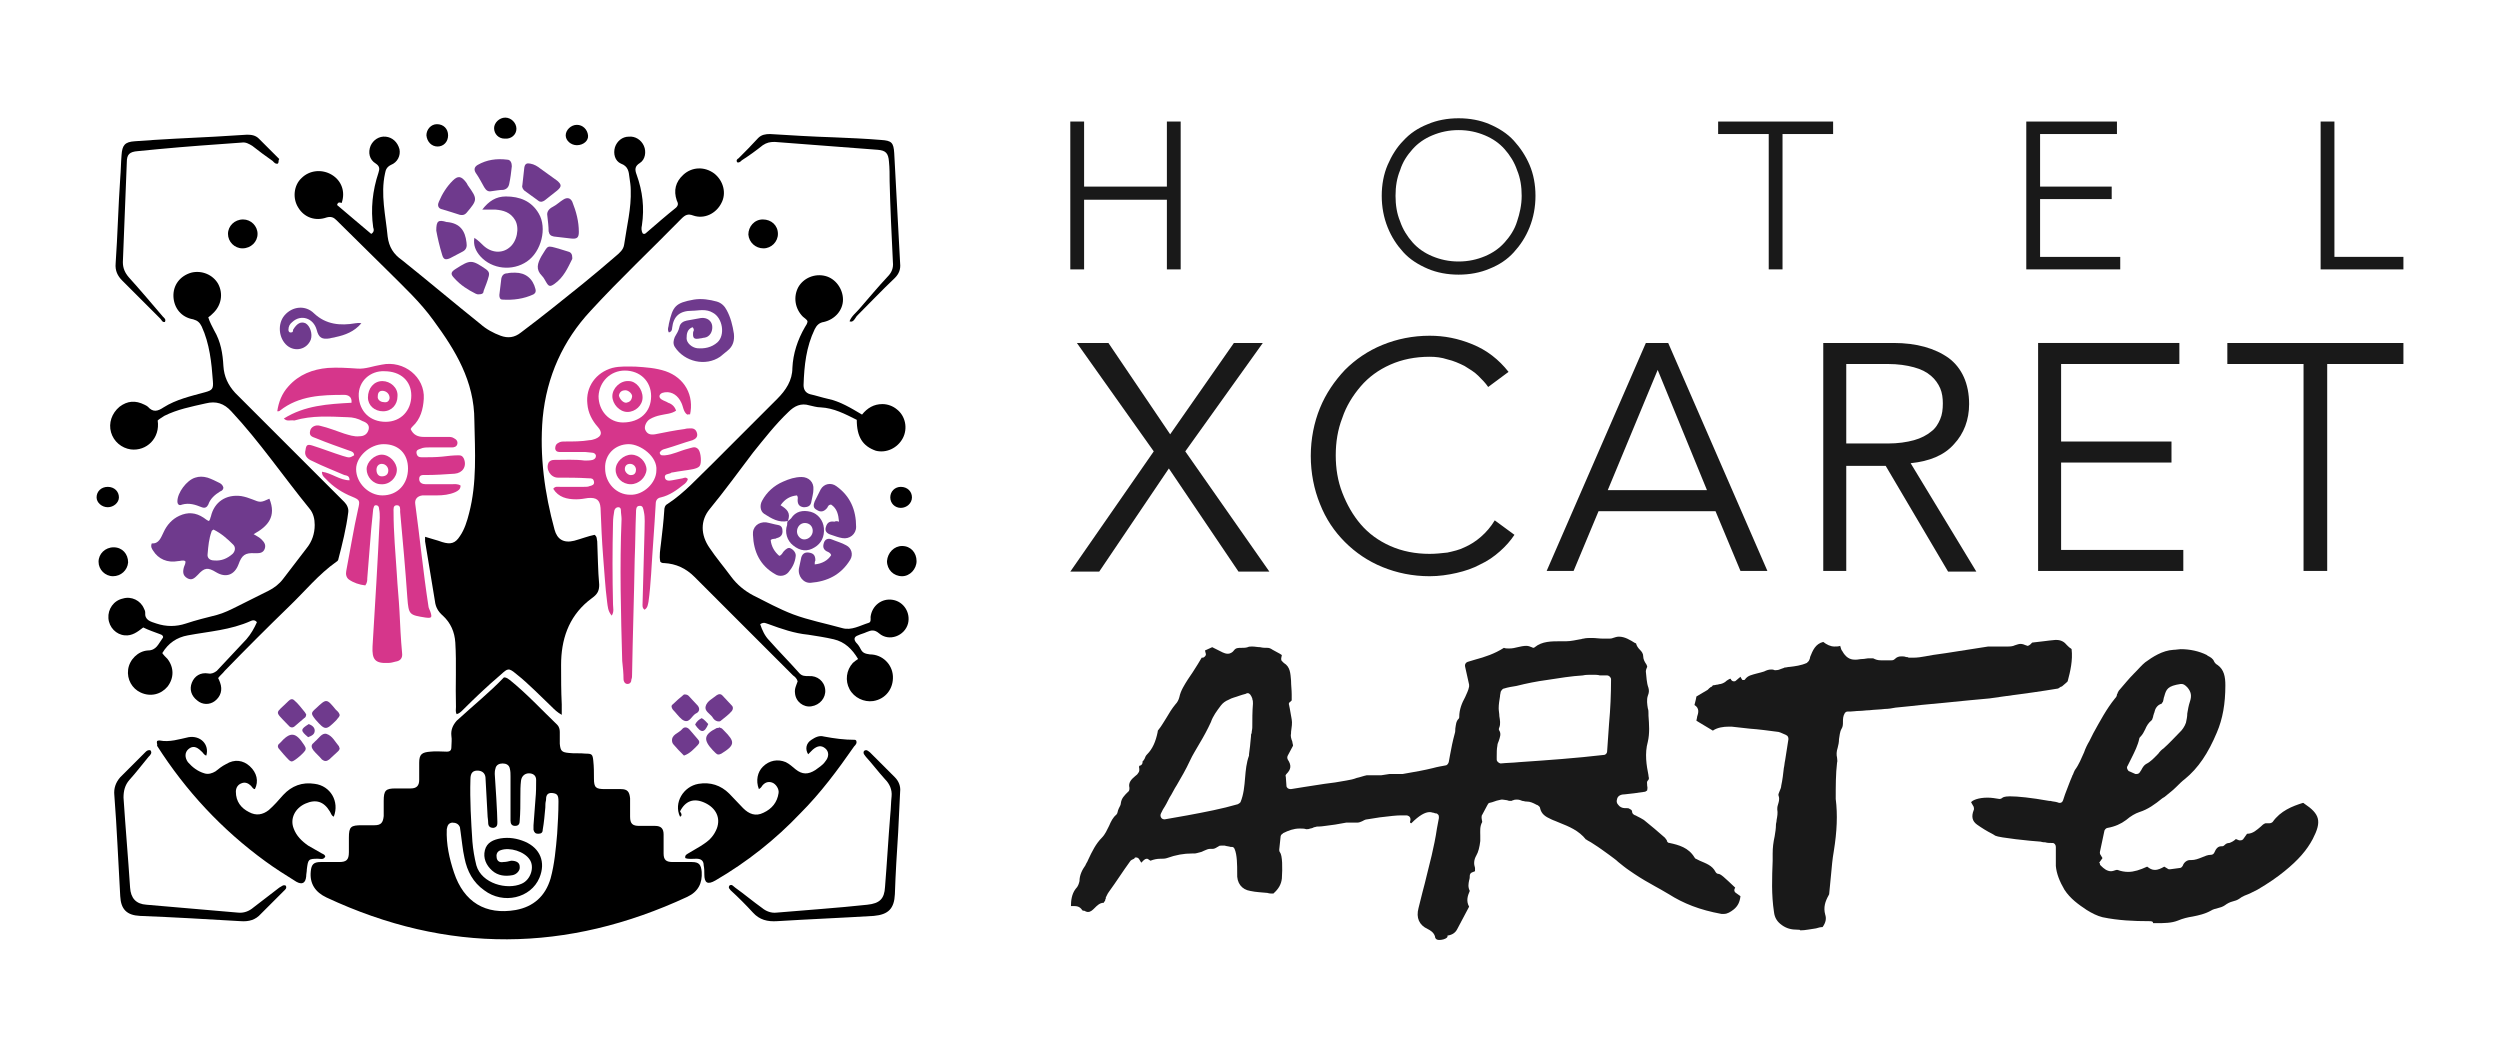 <?xml version="1.0" encoding="utf-8"?>
<!-- Generator: Adobe Illustrator 24.3.0, SVG Export Plug-In . SVG Version: 6.00 Build 0)  -->
<svg version="1.1" id="Layer_1" xmlns="http://www.w3.org/2000/svg" xmlns:xlink="http://www.w3.org/1999/xlink" x="0px" y="0px"
	 viewBox="0 0 380.5 161" style="enable-background:new 0 0 380.5 161;" xml:space="preserve">
<style type="text/css">
	.st0{fill:#191919;}
	.st1{fill:#D6368B;}
	.st2{fill:#6F3A8D;}
</style>
<g>
	<g>
		<g>
			<g>
				<path class="st0" d="M162.9,18.5h2.1v9.9h12.6v-9.9h2.1V41h-2.1V30.4H165V41h-2.1V18.5z"/>
				<path class="st0" d="M210.3,29.8c0-1.7,0.3-3.3,0.9-4.7c0.6-1.4,1.4-2.7,2.4-3.7c1-1.1,2.2-1.9,3.7-2.5c1.4-0.6,3-0.9,4.7-0.9
					s3.3,0.3,4.7,0.9c1.4,0.6,2.7,1.4,3.7,2.5c1,1.1,1.8,2.3,2.4,3.7c0.6,1.4,0.9,3,0.9,4.7c0,1.7-0.3,3.3-0.9,4.8
					c-0.6,1.5-1.4,2.7-2.4,3.8c-1,1.1-2.2,1.9-3.7,2.5c-1.4,0.6-3,0.9-4.7,0.9s-3.3-0.3-4.7-0.9c-1.4-0.6-2.7-1.4-3.7-2.5
					c-1-1.1-1.8-2.3-2.4-3.8C210.6,33.1,210.3,31.5,210.3,29.8z M212.4,29.8c0,1.4,0.2,2.7,0.7,3.9c0.4,1.2,1.1,2.3,1.9,3.2
					c0.8,0.9,1.8,1.6,3,2.1c1.2,0.5,2.5,0.8,4,0.8c1.5,0,2.8-0.3,4-0.8c1.2-0.5,2.2-1.2,3-2.1c0.8-0.9,1.5-1.9,1.9-3.2
					c0.4-1.2,0.7-2.5,0.7-3.9s-0.2-2.7-0.7-3.9c-0.4-1.2-1.1-2.3-1.9-3.2c-0.8-0.9-1.8-1.6-3-2.1c-1.2-0.5-2.5-0.8-4-0.8
					c-1.5,0-2.8,0.3-4,0.8c-1.2,0.5-2.2,1.2-3,2.1c-0.8,0.9-1.5,1.9-1.9,3.2C212.6,27.1,212.4,28.4,212.4,29.8z"/>
				<path class="st0" d="M269.2,20.4h-7.7v-1.9H279v1.9h-7.7V41h-2.1V20.4z"/>
				<path class="st0" d="M308.4,18.5h13.8v1.9h-11.7v8h10.9v1.9h-10.9v8.8h12.2V41h-14.3V18.5z"/>
				<path class="st0" d="M353.2,18.5h2.1v20.6h10.5V41h-12.6V18.5z"/>
			</g>
		</g>
		<g>
			<g>
				<path class="st0" d="M178.1,66.1l9.7-13.9h4.4l-11.8,16.5l12.8,18.3h-4.7l-10.6-15.7l-10.6,15.7h-4.4l12.7-18.3l-11.7-16.5h4.8
					L178.1,66.1z"/>
				<path class="st0" d="M230.5,81.4c-0.6,0.9-1.3,1.7-2.2,2.5c-0.9,0.8-1.9,1.5-3,2c-1.1,0.6-2.3,1-3.6,1.3
					c-1.3,0.3-2.7,0.5-4.1,0.5c-2.6,0-5-0.5-7.2-1.4c-2.2-0.9-4.1-2.2-5.7-3.8c-1.6-1.6-2.9-3.5-3.8-5.8c-0.9-2.2-1.4-4.7-1.4-7.3
					c0-2.6,0.5-5.1,1.4-7.3c0.9-2.2,2.2-4.1,3.8-5.8c1.6-1.6,3.5-2.9,5.7-3.8c2.2-0.9,4.6-1.4,7.2-1.4c2.2,0,4.3,0.4,6.5,1.3
					c2.2,0.9,4,2.3,5.5,4.2l-3.1,2.3c-0.4-0.6-0.9-1.1-1.5-1.7c-0.6-0.6-1.3-1-2.1-1.5c-0.8-0.4-1.7-0.8-2.6-1
					c-0.9-0.3-1.8-0.4-2.7-0.4c-2.2,0-4.2,0.4-6,1.2c-1.8,0.8-3.3,1.9-4.5,3.3c-1.2,1.4-2.2,3-2.8,4.8c-0.7,1.8-1,3.7-1,5.7
					c0,2,0.3,3.9,1,5.7c0.7,1.8,1.6,3.4,2.8,4.8c1.2,1.4,2.7,2.5,4.5,3.3c1.8,0.8,3.8,1.2,6,1.2c0.9,0,1.8-0.1,2.7-0.2
					c0.9-0.2,1.8-0.4,2.6-0.8c0.9-0.4,1.7-0.9,2.5-1.6c0.8-0.7,1.5-1.5,2.1-2.5L230.5,81.4z"/>
				<path class="st0" d="M239.5,86.9h-4.1l15.1-34.7h3.4L269,86.9h-4.1l-3.8-9.1h-17.8L239.5,86.9z M244.7,74.6h15.1l-7.5-18.3
					L244.7,74.6z"/>
				<path class="st0" d="M281,86.9h-3.5V52.2h10.7c3.5,0,6.3,0.8,8.4,2.3c2,1.5,3.1,3.9,3.1,7c0,2.4-0.8,4.5-2.3,6.1
					c-1.5,1.7-3.7,2.6-6.6,2.9l10,16.5h-4.3l-9.5-16.1H281V86.9z M281,67.5h6.3c1.6,0,2.9-0.2,4-0.5c1.1-0.3,2-0.8,2.6-1.3
					c0.7-0.5,1.1-1.2,1.4-1.9s0.4-1.5,0.4-2.4c0-0.8-0.1-1.6-0.4-2.3c-0.3-0.7-0.8-1.4-1.4-1.9c-0.7-0.6-1.5-1-2.6-1.3
					c-1.1-0.3-2.4-0.5-4-0.5H281V67.5z"/>
				<path class="st0" d="M313.7,83.7h18.6v3.2h-22.1V52.2h21.5v3.2h-18v11.8h16.8v3.2h-16.8V83.7z"/>
				<path class="st0" d="M354.1,86.9h-3.5V55.4H339v-3.2h26.8v3.2h-11.6V86.9z"/>
			</g>
		</g>
		<g>
			<path class="st0" d="M218.7,143c-0.2-0.1-0.3-0.3-0.3-0.5c-0.2-0.6-0.7-0.9-1.1-1.1c-1.3-0.6-1.8-1.7-1.4-3.2
				c0.2-0.8,0.4-1.6,0.6-2.4c0.5-1.8,0.9-3.7,1.4-5.6c0.3-1.3,0.6-2.7,0.8-4.1c0.1-0.5,0.2-1.1,0.3-1.6c0-0.2,0-0.4-0.1-0.5
				c-0.1-0.1-0.2-0.2-0.3-0.2c-0.1,0-0.2,0-0.4-0.1c-0.2,0-0.3-0.1-0.6-0.1c-0.7,0-1.6,0.5-2.8,1.7c-0.1,0-0.2-0.1-0.2-0.2
				c0.1-0.3,0.1-0.5,0-0.7c-0.2-0.3-0.5-0.3-0.6-0.3c-0.1,0-0.2,0-0.3,0c-0.1,0-0.1,0-0.1,0c-0.1,0-0.3,0-0.4,0
				c-0.6,0-1.6,0.1-3.2,0.3c-0.6,0.1-1.3,0.2-1.9,0.3c-0.3,0-0.6,0.2-0.8,0.3c-0.2,0.1-0.5,0.2-0.7,0.2c-0.1,0-0.2,0-0.3,0
				c-0.2,0-0.4,0-0.5,0c-0.2,0-0.4,0-0.6,0c-0.1,0-0.2,0-0.3,0c-0.6,0.1-1.2,0.2-1.7,0.3c-0.9,0.1-2,0.3-2.5,0.3c0,0-0.1,0-0.1,0
				c0,0,0,0-0.1,0c-0.2,0-0.3,0.1-0.5,0.1c-0.1,0-0.1,0.1-0.2,0.1c-0.1,0-0.2,0.1-0.4,0.1c-0.2,0.1-0.4,0.1-0.5,0.1c0,0,0,0-0.1,0
				c-0.3-0.1-0.6-0.1-1-0.1c-0.9,0-1.7,0.3-2.5,0.7l-0.1,0.1c-0.2,0.1-0.3,0.3-0.3,0.5l-0.2,1.9c0,0.1,0,0.3,0.1,0.4
				c0.4,0.5,0.4,2.4,0.3,4c-0.1,0.9-0.5,1.6-1.3,2.3c-0.3,0-0.6,0-0.9-0.1c-0.9-0.1-1.7-0.1-2.6-0.3c-1.3-0.2-2.1-1.2-2-2.7
				c0-1.2,0-2.8-0.4-3.7c-0.1-0.2-0.2-0.3-0.4-0.3l-0.2,0c-0.3-0.1-0.6-0.1-0.9-0.2l-0.1,0c-0.1,0-0.3,0-0.4,0c-0.2,0-0.3,0-0.4,0.1
				c-0.1,0-0.1,0.1-0.2,0.1c-0.3,0.2-0.5,0.3-0.8,0.3c-0.1,0-0.2,0-0.2,0c-0.1,0-0.1,0-0.2,0c-0.3,0-0.6,0.2-0.9,0.3
				c-0.2,0.1-0.4,0.2-0.5,0.2c-0.4,0.1-0.7,0.2-0.9,0.2l-0.1,0c-0.1,0-0.2,0-0.3,0c-1.2,0-2.4,0.2-3.8,0.7c-0.3,0.1-0.6,0.1-1,0.1
				c-0.5,0-1,0.1-1.5,0.3c0,0-0.3-0.2-0.3-0.2c-0.1-0.1-0.2-0.1-0.3-0.1c-0.1,0-0.3,0.1-0.4,0.2l-0.4,0.4l-0.3-0.5
				c-0.1-0.2-0.3-0.3-0.5-0.3c-0.1,0-0.2,0-0.2,0.1l-0.1,0.1c-0.2,0.1-0.5,0.2-0.6,0.4c-1.1,1.5-2.1,3.1-3.2,4.6l-0.2,0.3
				c-0.1,0.2-0.2,0.4-0.3,0.6l0,0.1c0,0.1,0,0.2-0.1,0.2c0,0,0,0.1,0,0.1l0,0.1c-0.1,0.1-0.2,0.2-0.2,0.3l0,0c-0.6,0-1,0.4-1.4,0.8
				c-0.3,0.3-0.6,0.6-1,0.6c-0.1,0-0.2,0-0.4-0.1c-0.1-0.1-0.3-0.1-0.4-0.1c0,0-0.1-0.1-0.1-0.1c-0.4-0.6-0.9-0.6-1.4-0.6
				c-0.1,0-0.2,0-0.3,0c0-0.8,0.1-1.8,0.7-2.6c0.4-0.4,0.5-0.8,0.6-1.2c0-0.9,0.4-1.7,0.9-2.4c0.1-0.3,0.3-0.5,0.4-0.8
				c0.6-1.3,1.2-2.5,2.1-3.4c0.5-0.5,0.8-1.2,1.1-1.8c0.3-0.7,0.6-1.3,1.1-1.7c0.1-0.1,0.2-0.3,0.2-0.4c0-0.1,0.1-0.4,0.2-0.6
				c0.1-0.2,0.3-0.5,0.3-0.8c0.1-0.7,0.5-1.1,1.1-1.7c0.2-0.1,0.2-0.4,0.2-0.6c-0.2-0.8,0.3-1.3,0.9-1.8c0.1-0.1,0.3-0.2,0.4-0.4
				c0.1-0.1,0.2-0.3,0.2-0.4c0-0.1,0-0.2,0-0.3c-0.1-0.4,0-0.5,0.2-0.5c0.2-0.1,0.3-0.3,0.3-0.5c0-0.1,0-0.2,0.1-0.2
				c0.1-0.1,0.1-0.2,0.2-0.3c0.1-0.3,0.2-0.5,0.4-0.7c0.8-0.8,1.3-1.9,1.6-3.4c0-0.1,0-0.2,0.1-0.3c0.5-0.6,0.8-1.2,1.2-1.8
				c0.4-0.7,0.9-1.5,1.4-2.1c0.3-0.3,0.5-0.7,0.6-1.1c0.2-1,0.8-1.9,1.3-2.7c0.5-0.7,1-1.5,1.5-2.3c0.2-0.3,0.4-0.7,0.6-1l0.1,0
				c0.2,0,0.3-0.1,0.4-0.2c0.1-0.1,0.2-0.3,0.1-0.5l-0.1-0.4l1.1-0.5l0.4,0.2c0.4,0.2,0.8,0.4,1.2,0.6c0.2,0.1,0.5,0.2,0.8,0.2
				c0.3,0,0.7-0.2,0.9-0.5c0.3-0.4,0.6-0.4,1.2-0.4c0.3,0,0.6,0,0.9-0.1c0.2-0.1,0.4-0.1,0.7-0.1c0.4,0,0.8,0.1,1.2,0.1
				c0.4,0.1,0.7,0.1,1.1,0.1c0.3,0,0.5,0.1,0.8,0.3c0.4,0.2,0.7,0.4,1.1,0.6l0.3,0.2l-0.1,0.5c0,0.2,0,0.3,0.1,0.4l0,0
				c0.1,0.1,0.2,0.2,0.3,0.3c1,0.6,1,1.6,1.1,2.7c0,0.7,0.1,1.4,0.1,2.1c0,0.3,0,0.6,0,0.9l-0.2,0.2c-0.2,0.1-0.3,0.3-0.2,0.5
				l0.1,0.5c0.1,0.5,0.2,1.1,0.3,1.7c0.1,0.5,0,1.2-0.1,1.9l0,0.2c-0.1,0.4,0,0.8,0.2,1.3c0,0.2,0.1,0.4,0.1,0.6l-0.8,1.5
				c-0.1,0.2-0.1,0.4,0,0.6c0.6,0.9,0.5,1.5-0.2,2.2c-0.1,0.1-0.2,0.3-0.1,0.4l0.1,1.4c0,0.3,0.3,0.5,0.6,0.5c0,0,0.1,0,0.1,0
				c1.1-0.2,2.6-0.4,5.1-0.8c0.9-0.1,2.3-0.3,3.3-0.5c0.6-0.1,1.1-0.2,1.6-0.4c0.5-0.1,1-0.3,1.5-0.4c0.1,0,0.3,0,0.5,0
				c0.2,0,0.4,0,0.6,0c0.2,0,0.4,0,0.6,0c0.2,0,0.4,0,0.5,0l1.3-0.2c0.1,0,0.3,0,0.4,0c0.2,0,0.4,0,0.5,0c0.2,0,0.4,0,0.6,0
				c0.2,0,0.3,0,0.5,0c1.8-0.3,3.4-0.6,4.6-0.9c0.7-0.2,1.4-0.3,1.9-0.4c0.2,0,0.4-0.2,0.5-0.5c0.1-0.4,0.1-0.7,0.2-1.1
				c0.2-1.1,0.4-2.1,0.7-3.2c0.1-0.3,0.1-0.5,0.1-0.8c0.1-0.6,0.1-1.1,0.5-1.5c0.1-0.1,0.1-0.2,0.1-0.3c0-1.1,0.4-2.1,0.9-3
				c0.2-0.5,0.5-1,0.6-1.6c0-0.1,0-0.2,0-0.3l-0.6-2.7c-0.1-0.4,0.1-0.7,0.5-0.8c0.3-0.1,0.7-0.2,1-0.3c1.5-0.4,3-0.9,4.4-1.8
				c0.2,0.1,0.5,0.1,0.8,0.1c0.5,0,0.9-0.1,1.3-0.2c0.4-0.1,0.9-0.2,1.3-0.2c0.3,0,0.6,0.1,0.8,0.2c0.1,0,0.2,0.1,0.2,0.1
				c0.1,0,0.2,0,0.3-0.1c1.1-0.9,2.5-0.9,4-0.9c0.3,0,0.5,0,0.8,0c0.7,0,1.5-0.2,2.1-0.3c0.2,0,0.3-0.1,0.5-0.1
				c0.4-0.1,0.8-0.1,1.3-0.1c0.6,0,1.1,0.1,1.7,0.1l0.1,0c0.1,0,0.1,0,0.2,0c0.2,0,0.3,0,0.5,0c0.2,0,0.5,0,0.7-0.1
				c0.3-0.1,0.6-0.2,0.9-0.2c0.9,0,1.7,0.5,2.5,1l0.1,0c0.1,0.4,0.3,0.7,0.6,1c0.3,0.3,0.5,0.6,0.5,1c0,0.4,0.2,0.8,0.4,1.1
				c0.1,0.1,0.1,0.2,0.2,0.4l0,0.1c-0.1,0.2-0.2,0.5-0.2,0.7c0.1,0.8,0.1,1.7,0.4,2.5c0.1,0.4,0.1,0.7-0.1,1.2
				c-0.2,0.6-0.1,1.3,0,1.9c0.1,0.3,0.1,0.5,0.1,0.8l0,0.3c0.1,1.4,0.2,2.7-0.1,4c-0.5,1.8-0.2,3.6,0.1,5.1l0,0.1
				c0.1,0.4,0.1,0.5-0.1,0.7c-0.2,0.2-0.1,0.4-0.1,0.7l0,0.1c0.1,0.3,0,0.6,0,0.7c0,0-0.1,0.1-0.3,0.2c-1.2,0.2-2.2,0.3-3.1,0.4
				c-0.4,0-1.1,0.1-1.2,0.8c-0.1,0.3,0,0.6,0.2,0.8c0.2,0.3,0.6,0.5,1,0.5c0.1,0,0.2,0,0.2,0c0.2,0,0.4,0,0.5,0.1
				c0.2,0.1,0.4,0.2,0.4,0.4c0,0.2,0.1,0.4,0.3,0.5c0.1,0.1,0.3,0.1,0.4,0.2c0.4,0.2,0.8,0.4,1.1,0.6c1.1,0.9,2.2,1.8,3.2,2.7
				c0.1,0.1,0.2,0.3,0.3,0.4l0,0.1c0.1,0.2,0.2,0.3,0.4,0.3c1.4,0.3,2.9,0.7,3.8,2.2c0.1,0.1,0.1,0.2,0.2,0.2
				c0.2,0.1,0.4,0.2,0.6,0.3c0.9,0.4,1.9,0.7,2.4,1.7c0.1,0.2,0.3,0.3,0.4,0.3c0.4,0,0.9,0.5,2.6,2.1l-0.1,0.2
				c-0.1,0.2,0,0.5,0.2,0.6l0.7,0.5c-0.1,0.9-0.4,1.5-1,2c-0.5,0.4-1,0.7-1.5,0.7c-0.1,0-0.3,0-0.4,0c-3.3-0.6-5.8-1.6-8-3
				c-0.4-0.2-0.8-0.5-1.2-0.7c-0.3-0.2-0.6-0.3-0.9-0.5l-0.7-0.4c-1.1-0.6-2.2-1.3-3.2-2c-0.6-0.4-1.2-0.9-1.7-1.3
				c-0.4-0.4-0.9-0.7-1.4-1.1c-0.7-0.5-1.5-1.1-2.3-1.6c-0.3-0.2-0.6-0.4-1-0.6c0,0-0.1-0.1-0.1-0.1c0,0,0,0-0.1,0
				c-1.1-1.4-2.6-2-4.1-2.6c-0.4-0.2-0.8-0.3-1.2-0.5c-0.9-0.4-1.5-0.8-1.7-1.7c0-0.2-0.2-0.3-0.3-0.4c-0.1-0.1-0.3-0.1-0.4-0.2
				c-0.4-0.2-0.8-0.4-1.3-0.4l-0.1,0c-0.2,0-0.4-0.1-0.6-0.1c-0.2-0.1-0.5-0.2-0.8-0.2c-0.2,0-0.4,0-0.6,0.1c-0.1,0-0.2,0.1-0.3,0.1
				c-0.2,0-0.4,0-0.6-0.1c-0.2,0-0.5-0.1-0.7-0.1c-0.1,0-0.1,0-0.2,0c-0.5,0.1-0.9,0.2-1.4,0.4c-0.1,0-0.3,0.1-0.4,0.1
				c-0.1,0-0.2,0.1-0.3,0.3l-0.8,1.5c-0.1,0.1-0.1,0.3-0.1,0.4l0,0.1c0,0.2,0.1,0.5,0.1,0.6c-0.4,0.7-0.3,1.4-0.3,2.1
				c0,0.3,0,0.6,0,0.8c-0.1,0.9-0.3,1.7-0.6,2.2c-0.4,0.7-0.4,1.3-0.2,1.9c0,0.1,0,0.2,0,0.4l0,0.1l-0.5,0.2
				c-0.2,0.1-0.3,0.3-0.3,0.5c0,0.2,0,0.4-0.1,0.7c-0.1,0.5-0.2,1,0.1,1.6c-0.3,0.7-0.6,1.5-0.1,2.4l-1.8,3.4
				c-0.3,0.6-0.8,0.9-1.5,1C220.5,142.9,219.1,143.2,218.7,143z M189.9,105.5c0,0-0.1,0-0.1,0l-0.2,0.1c-0.4,0.1-0.7,0.2-1,0.3
				c-0.5,0.2-1.1,0.3-1.6,0.6c-0.5,0.2-0.9,0.5-1.2,0.9c-0.6,0.8-1.2,1.6-1.5,2.5c-0.5,1.1-1.1,2.2-1.7,3.2
				c-0.5,0.9-1.1,1.8-1.5,2.7c-0.6,1.3-1.3,2.5-2,3.7c-0.4,0.6-0.7,1.3-1.1,1.9c-0.3,0.6-0.6,1.2-1,1.8l-0.3,0.6
				c-0.1,0.2-0.1,0.4,0,0.6c0.1,0.2,0.3,0.3,0.5,0.3c0,0,0.1,0,0.1,0c1.2-0.2,2.3-0.4,3.4-0.6c2.7-0.5,5.3-1,7.7-1.7
				c0.2-0.1,0.3-0.2,0.4-0.3c0.5-1.2,0.6-2.5,0.7-3.7c0.1-1.2,0.2-2.3,0.6-3.4c0,0,0-0.1,0-0.2l0.1-0.8c0.1-0.6,0.1-1.2,0.2-1.9
				c0-0.2,0-0.4,0.1-0.5c0-0.3,0.1-0.6,0.1-0.9c0-1.2,0-2.4,0.1-3.6c0-0.2,0-0.5-0.1-0.7l0-0.1C190.4,105.8,190.2,105.5,189.9,105.5
				z M242.4,102.7c-0.6,0-1.1,0-1.5,0.1c-1.7,0.1-3.6,0.4-5.5,0.7c-1.5,0.2-3,0.5-4.6,0.9c-0.6,0.1-1.3,0.2-1.9,0.4
				c-0.2,0-0.4,0.3-0.5,0.5c0,0.2-0.1,0.4-0.1,0.7c-0.1,0.6-0.2,1.2-0.2,1.8c0,0.4,0.1,0.8,0.1,1.2c0.1,0.6,0.2,1.2,0,1.7
				c-0.1,0.2-0.1,0.4,0,0.5c0.3,0.5,0.1,1-0.1,1.6c-0.1,0.2-0.2,0.5-0.2,0.7c-0.1,0.5-0.1,1-0.1,1.6c0,0.2,0,0.3,0,0.5
				c0,0.2,0.1,0.3,0.2,0.4c0.1,0.1,0.3,0.2,0.4,0.2l0,0c0.9-0.1,1.9-0.1,2.8-0.2c4.4-0.3,8.6-0.6,12.9-1.1c0.3,0,0.5-0.3,0.5-0.5
				c0.1-1.4,0.2-2.9,0.3-4.3c0.2-2.2,0.3-4.4,0.3-6.7c0-0.3-0.3-0.6-0.6-0.6c-0.4,0-0.7,0-1.1,0
				C243.2,102.7,242.8,102.7,242.4,102.7z"/>
			<path class="st0" d="M327,140.2c-2.2,0-4.6-0.1-7-0.6c-0.8-0.2-1.6-0.6-2.4-1.1c-1.2-0.8-2.5-1.7-3.4-3.1
				c-0.7-1.2-1.2-2.4-1.3-3.6c0-0.7,0-1.4,0-2.1c0-0.3,0-0.5,0-0.8c0-0.3-0.2-0.6-0.5-0.6l-0.2,0c-0.3,0-0.6,0-0.9-0.1
				c-0.1,0-0.4,0-0.7-0.1c-1.6-0.1-6.3-0.6-6.9-0.9l-0.5-0.3c-0.8-0.4-1.6-0.9-2.3-1.4c-0.7-0.5-0.9-1.2-0.5-2.2
				c0.1-0.2,0-0.3,0-0.5l-0.4-0.7c0.2-0.3,1.1-0.7,2.5-0.7c0.6,0,1.2,0.1,1.8,0.2c0,0,0.1,0,0.1,0c0.1,0,0.3-0.1,0.4-0.2
				c0,0,0.2-0.2,1.1-0.2c1.2,0,3.2,0.2,6,0.7l0.2,0c0.3,0.1,0.7,0.1,1,0.2l0.3,0.1c0,0,0.1,0,0.1,0c0.2,0,0.4-0.1,0.5-0.4l0.3-0.9
				c0.4-1,0.7-1.9,1.1-2.8c0-0.1,0.1-0.2,0.1-0.2c0.1-0.3,0.2-0.5,0.3-0.7c0.6-0.8,1-1.8,1.4-2.7c0.2-0.6,0.5-1.2,0.8-1.7
				c0.2-0.4,0.4-0.8,0.6-1.2c1-1.8,2-3.7,3.3-5.3c0.2-0.2,0.3-0.4,0.3-0.6c0-0.1,0.1-0.1,0.1-0.2c0-0.1,0.1-0.2,0.1-0.2
				c0-0.1,0.1-0.2,0.1-0.2c0.7-0.8,1.5-1.8,2.3-2.6l0.2-0.2c0.5-0.5,1-1.1,1.5-1.5c1.1-0.8,2.6-1.8,4.3-1.9c0.4,0,0.8-0.1,1.1-0.1
				c1.4,0,2.8,0.3,4,0.9l0.1,0.1c0.4,0.2,0.8,0.4,1,0.9c0.1,0.2,0.3,0.4,0.5,0.5c1,0.7,1.2,1.8,1.2,3.1c0,2.8-0.4,5.1-1.3,7.2
				c-1.3,3.1-2.8,5.4-4.9,7.1c-0.4,0.3-0.8,0.7-1.2,1.1c-0.5,0.5-1,0.9-1.5,1.3c-0.2,0.2-0.5,0.4-0.7,0.5c-1.1,0.9-2.2,1.7-3.5,2.1
				c-0.6,0.2-1.3,0.6-2,1.2c-0.8,0.6-1.7,1-2.8,1.2c-0.2,0-0.4,0.2-0.5,0.4l-0.7,3.3c0,0.1,0,0.3,0.1,0.4l0.3,0.5l-0.5,0.7l0.1,0.1
				c0,0.1,0,0.2,0.1,0.3l0.1,0.1c0.4,0.4,0.9,0.8,1.5,0.8l0,0c0.2,0,0.5-0.1,0.8-0.2c0,0,0,0,0.1,0c0,0,0.1,0,0.1,0
				c0.5,0.2,1.1,0.3,1.6,0.3c0.9,0,1.8-0.3,2.9-0.8c0.4,0.3,0.7,0.5,1.2,0.5c0.4,0,0.9-0.2,1.4-0.5l0.5,0.3c0.1,0.1,0.2,0.1,0.3,0.1
				c0,0,0.1,0,0.1,0l1.5-0.2c0.2,0,0.3-0.2,0.4-0.3c0.2-0.6,0.7-0.9,1.1-0.9c0,0,0,0,0,0c0.1,0,0.1,0,0.2,0c0.6,0,1.1-0.2,1.6-0.4
				c0.5-0.2,0.9-0.4,1.4-0.4c0.2,0,0.4-0.1,0.5-0.3c0.3-0.7,0.6-1,1.1-1c0,0,0.1,0,0.1,0l0,0c0.2,0,0.3-0.1,0.4-0.2
				c0.2-0.2,0.4-0.3,0.7-0.3c0.3-0.1,0.7-0.3,1-0.6l0.5,0.2c0.1,0,0.1,0,0.2,0c0.2,0,0.4-0.1,0.5-0.3l0.5-0.7c0.9,0,1.5-0.6,2.1-1.1
				c0.2-0.2,0.4-0.4,0.7-0.5c0,0,0,0,0.1,0c0.1,0,0.2,0,0.3,0c0.1,0,0.2,0,0.2,0l0,0c0.2,0,0.4-0.1,0.5-0.2c1.2-1.7,3-2.4,4.6-2.9
				c0,0,0,0,0,0c0.1,0,0.1,0,0.2,0.1c2.4,1.6,2.7,2.7,1.3,5.4c-0.9,1.7-2.2,3.2-4.3,4.9c-1.1,0.9-2.4,1.8-4.1,2.8
				c-0.4,0.2-0.8,0.4-1.2,0.6c-0.5,0.2-1.1,0.4-1.6,0.8c-0.3,0.2-0.6,0.3-1,0.4c-0.4,0.1-0.8,0.3-1.2,0.6c-0.3,0.2-0.6,0.3-1,0.4
				c-0.4,0.1-0.8,0.2-1.1,0.4c-0.9,0.5-1.8,0.7-2.8,0.9c-0.7,0.1-1.5,0.3-2.2,0.6c-1,0.4-2.1,0.4-3.3,0.4c-0.2,0-0.3,0-0.5,0
				C327.7,140.2,327.4,140.2,327,140.2z M332,104.1c0,0-0.1,0-0.1,0c-2,0.3-2.2,0.8-2.5,1.9c-0.1,0.2-0.1,0.5-0.2,0.8
				c-0.1,0.1-0.2,0.3-0.2,0.3c-0.7,0.2-1,0.8-1.1,1.3c0,0.1-0.1,0.2-0.1,0.3c0,0.1-0.1,0.2-0.1,0.4c-0.1,0.2-0.1,0.4-0.2,0.5
				c-0.5,0.4-0.8,0.9-1,1.4c-0.2,0.4-0.4,0.8-0.7,1.1c-0.1,0.1-0.2,0.2-0.2,0.3c-0.2,1-0.7,2-1.2,3c-0.2,0.4-0.4,0.8-0.6,1.2
				c-0.1,0.1-0.1,0.3,0,0.5c0.1,0.2,0.2,0.3,0.3,0.3l0.9,0.4c0.1,0,0.1,0,0.2,0c0.2,0,0.4-0.1,0.5-0.3c0.1-0.1,0.1-0.2,0.2-0.3
				c0.2-0.4,0.4-0.7,0.7-0.9c0.8-0.4,1.3-1,1.9-1.6c0.2-0.3,0.5-0.6,0.8-0.8c1-0.9,1.8-1.8,2.6-2.6c0.2-0.2,0.6-0.7,0.8-1.3
				c0.1-0.5,0.2-0.9,0.2-1.4c0.1-0.6,0.2-1.2,0.4-1.8c0.3-0.9,0.2-1.5-0.4-2.2C332.5,104.2,332.3,104.1,332,104.1z"/>
			<path class="st0" d="M273.6,141.5c-1,0-1.7-0.2-2.4-0.7c-0.7-0.5-1.1-1.1-1.2-2c-0.4-2.6-0.3-5.2-0.2-7.8l0-1.1
				c0-0.9,0.1-1.7,0.3-2.6c0.1-0.6,0.2-1.2,0.2-1.8c0-0.2,0.1-0.4,0.1-0.7c0.1-0.5,0.2-1.1,0.1-1.6c0-0.2,0-0.4,0.1-0.7
				c0.1-0.4,0.3-0.8,0.1-1.4c-0.1-0.2,0.1-0.5,0.2-0.8c0.1-0.2,0.2-0.5,0.2-0.7c0.2-0.9,0.3-1.8,0.4-2.7c0.1-0.4,0.1-0.8,0.2-1.2
				c0.1-0.7,0.5-3.2,0.5-3.2c0-0.3-0.1-0.5-0.3-0.6c-0.1,0-0.1-0.1-0.2-0.1c-0.3-0.1-0.6-0.3-1-0.4c-1.5-0.2-3-0.4-4.4-0.5
				c-0.9-0.1-1.8-0.2-2.7-0.3l0,0c-0.2,0-0.4,0-0.6,0c-0.6,0-1.6,0.1-2.3,0.6l-2.5-1.5c0-0.2,0.1-0.4,0.1-0.6
				c0.2-0.6,0.4-1.3-0.4-1.8l0.2-0.8l0.1-0.5l1.7-1c0.1-0.1,0.2-0.2,0.3-0.3c0,0,0.1,0,0.1-0.1c0.1,0,0.3-0.1,0.4-0.3
				c0.3,0,0.5-0.1,0.7-0.1c0.1,0,0.3-0.1,0.5-0.1c0.4-0.1,0.7-0.3,0.9-0.5c0.2-0.1,0.4-0.3,0.6-0.3l0.1,0.2c0.1,0.1,0.2,0.2,0.4,0.2
				c0.1,0,0.2,0,0.3-0.1l0.7-0.6l0.1,0.2l0.2,0.3l0.1,0c0,0,0.1,0,0.1,0h0.1l0.1-0.1c0.4-0.6,1.1-0.7,1.8-0.9
				c0.4-0.1,0.8-0.2,1.1-0.3c0.4-0.2,0.7-0.3,1.1-0.3c0.2,0,0.3,0,0.5,0.1c0.1,0,0.1,0,0.2,0c0.3,0,0.6-0.1,0.8-0.2
				c0.2-0.1,0.4-0.1,0.5-0.2c0.3,0,0.5-0.1,0.8-0.1c0.8-0.1,1.7-0.2,2.6-0.6c0.1-0.1,0.2-0.2,0.3-0.3c0.1-0.2,0.2-0.4,0.2-0.6
				c0.4-1,0.8-2,2-2.3c0.5,0.4,1.1,0.7,1.7,0.7c0.3,0,0.6,0,0.9-0.1v0.1c0.1,0.2,0.1,0.5,0.3,0.7c0.5,0.9,1.1,1.3,1.9,1.3
				c0.1,0,0.1,0,0.2,0c0.3,0,0.6-0.1,1-0.1c0.3,0,0.6-0.1,0.8-0.1c0.1,0,0.2,0,0.3,0c0.1,0,0.3,0,0.4,0c0.1,0,0.1,0,0.1,0
				c0.4,0.2,0.7,0.3,1.2,0.3c0.2,0,0.5,0,0.7,0c0.2,0,0.4,0,0.6,0c0,0,0.2,0,0.2,0c0.2,0,0.4,0,0.6-0.2c0.3-0.3,0.6-0.4,1-0.4
				c0.2,0,0.5,0,0.7,0.1c0.1,0,0.3,0,0.4,0.1c0.2,0,0.5,0,0.7,0c0.6,0,1.3-0.1,1.8-0.2c0.4-0.1,1.7-0.3,3.2-0.5
				c2.6-0.4,5.8-0.9,6.4-1c0.3,0,0.6,0,1,0c0.2,0,0.5,0,0.7,0c0.3,0,0.5,0,0.8,0c0.1,0,0.2,0,0.3,0c0.5,0,0.9,0,1.3-0.2
				c0.3-0.1,0.6-0.2,0.8-0.2c0.3,0,0.6,0.1,0.8,0.2c0.1,0,0.2,0.1,0.3,0.1c0.1,0,0.3-0.1,0.4-0.2l0.1-0.1c0.1-0.1,0.2-0.2,0.2-0.2
				c1.1-0.1,2.3-0.3,3.5-0.4c0.1,0,0.1,0,0.2,0c0.7,0,1.2,0.3,1.6,0.8c0.2,0.2,0.4,0.4,0.6,0.5l0.1,0.1c0.2,1.7-0.2,3.4-0.6,4.9
				l-0.2,0.2c-0.2,0.2-0.5,0.4-0.7,0.6l-0.1,0c-0.2,0.1-0.4,0.3-0.5,0.3c-1.2,0.2-2.5,0.4-3.9,0.6c-1.5,0.2-2.9,0.4-4.4,0.6
				c-0.7,0.1-1.4,0.2-2.1,0.3c-1.1,0.1-4.4,0.4-7.3,0.7c-2.2,0.2-4.2,0.4-5,0.5c-0.7,0.1-1.3,0.1-2,0.2c-0.5,0.1-1.1,0.2-1.6,0.2
				c-0.8,0.1-1.6,0.1-2.4,0.2c-0.5,0-1,0.1-1.5,0.1c-0.5,0-1,0.1-1.4,0.1l-0.4,0c-0.2,0-0.3,0.1-0.4,0.2c-0.3,0.5-0.3,0.9-0.3,1.4
				c0,0.3,0,0.7-0.2,1c-0.3,0.5-0.3,1.1-0.4,1.6c0,0.5-0.1,0.9-0.2,1.3c-0.2,0.6-0.2,1.1-0.1,1.5c0,0.3,0.1,0.5,0,0.8
				c-0.2,1.7-0.2,3.5-0.2,5.4l0,0.1c0.3,2.4,0.2,4.9-0.3,8c-0.2,1.1-0.3,2.3-0.4,3.4c-0.1,1-0.2,2.1-0.3,3.1l-0.1,0.2
				c-0.5,0.9-0.8,1.8-0.5,2.9c0.2,0.6,0.1,1.2-0.4,1.9c-0.3,0-0.7,0.1-1,0.2c-0.8,0.1-1.6,0.3-2.4,0.3
				C274,141.5,273.8,141.5,273.6,141.5z"/>
		</g>
	</g>
	<g>
		<path d="M51.3,31.2c1.8,1.5,3.5,3,5.2,4.4c0.5-0.3,0.4-0.7,0.3-1c-0.4-2.8-0.1-5.6,0.8-8.3c0.2-0.6,0.2-1-0.4-1.4
			c-1-0.6-1.2-1.7-0.8-2.7c0.4-0.9,1.3-1.5,2.3-1.4c1,0.1,1.8,0.8,2.1,1.9c0.2,1-0.3,2-1.3,2.4c-0.6,0.3-0.8,0.7-0.9,1.3
			c-0.7,3.2,0.1,6.4,0.4,9.6c0.2,1.6,0.9,2.7,2.2,3.6c4,3.2,7.9,6.5,11.9,9.7c0.9,0.8,2,1.4,3.1,1.8c1.1,0.4,2.1,0.3,3.1-0.5
			c3.2-2.4,6.3-4.9,9.4-7.4c1.7-1.4,3.4-2.8,5-4.2c0.6-0.5,1.2-1,1.3-1.8c0.4-2.8,1.1-5.5,1-8.3c0-0.6-0.1-1.2-0.2-1.9
			c-0.1-0.9-0.2-1.7-1.3-2.1c-0.9-0.4-1.2-1.5-0.9-2.5c0.3-0.9,1.1-1.6,2.1-1.6c1-0.1,1.9,0.5,2.3,1.4c0.4,0.9,0.2,2.1-0.6,2.6
			c-0.8,0.5-0.8,1-0.5,1.8c0.9,2.5,1.2,5,0.8,7.7c-0.1,0.4-0.1,0.8,0.1,1.2c0.2,0.2,0.4,0.1,0.6-0.1c1.5-1.3,3-2.6,4.5-3.8
			c0.4-0.4,0.3-0.7,0.1-1.1c-0.5-1.5-0.2-2.8,1-3.9c1.3-1.2,3.2-1.3,4.7-0.2c1.4,1.1,1.9,3,1.1,4.5c-0.8,1.6-2.6,2.5-4.3,1.9
			c-0.8-0.3-1.2-0.1-1.8,0.5c-4.6,4.7-9.4,9.2-13.8,14c-4.2,4.5-6.7,10-7.3,16.3c-0.5,5.8,0.3,11.5,1.8,17c0.4,1.5,1.4,2.1,3,1.7
			c1.1-0.3,2.1-0.7,3.1-0.9c0.4,0.3,0.3,0.6,0.4,1c0.1,2.2,0.1,4.4,0.3,6.6c0,0.8-0.2,1.3-0.8,1.8c-0.3,0.2-0.6,0.5-0.9,0.7
			c-3,2.5-4.1,5.9-4.1,9.7c0,2,0,4,0.1,6c0,0.5,0,1,0,1.6c-0.7-0.4-1.1-0.8-1.5-1.2c-1.8-1.7-3.5-3.5-5.4-5c-1.2-1-1.3-0.9-2.4,0.1
			c-2,1.7-3.9,3.5-5.8,5.4c-0.2,0.2-0.5,0.5-0.9,0.6c-0.2-0.4-0.1-0.7-0.1-1.1c-0.1-3.3,0.1-6.6-0.1-9.8c-0.1-1.6-0.7-3-1.9-4.1
			c-0.7-0.6-1.1-1.3-1.2-2.2c-0.5-3-1-6.1-1.5-9.1c0-0.2,0-0.4,0-0.7c0.9,0.3,1.8,0.5,2.6,0.8c1.3,0.4,2,0.2,2.7-0.9
			c0.7-1,1.1-2.3,1.4-3.5c1.2-4.6,0.9-9.3,0.8-14.1c0-6-2.9-10.7-6.2-15.2c-2-2.8-4.6-5.2-7-7.6c-2.6-2.6-5.2-5.1-7.8-7.7
			c-0.4-0.4-0.8-0.6-1.5-0.4c-1.7,0.6-3.4,0-4.3-1.5c-0.9-1.4-0.7-3.4,0.5-4.5c1.2-1.2,3.1-1.4,4.6-0.5c1.5,0.9,2.1,2.6,1.5,4.3
			C51.5,30.7,51.4,30.9,51.3,31.2z"/>
		<path d="M76.7,103.1c0.5,0,0.7,0.3,0.9,0.4c2.6,2.1,4.8,4.5,7.2,6.8c0.3,0.3,0.4,0.7,0.4,1.1c0,0.6,0,1.2,0,1.8
			c0.1,1.1,0.3,1.3,1.4,1.4c0.8,0.1,1.7,0,2.5,0.1c1,0,1.1,0.1,1.2,1.1c0.1,0.9,0.1,1.8,0.1,2.7c0,1.4,0.3,1.6,1.7,1.6
			c0.8,0,1.6,0,2.4,0c1,0,1.3,0.4,1.4,1.4c0,0.9,0,1.9,0,2.8c0,1.1,0.4,1.4,1.4,1.4c0.8,0,1.6,0,2.4,0c0.9,0,1.3,0.4,1.3,1.3
			c0,1,0,1.9,0,2.9c0,1,0.4,1.3,1.4,1.3c1,0,1.9,0,2.9,0c1.1,0,1.4,0.4,1.5,1.5c0.1,1.7-0.5,3-2.2,3.8c-18.3,8.5-36.5,8.7-54.9,0.1
			c-1.7-0.8-2.6-2.1-2.4-4c0.1-1,0.4-1.4,1.5-1.4c0.9,0,1.9,0,2.8,0c1.1,0,1.5-0.3,1.5-1.5c0-0.7,0-1.4,0-2.2c0-1.7,0.3-1.9,2-1.9
			c0.6,0,1.3,0,1.9,0c1,0,1.3-0.4,1.4-1.4c0-0.8,0-1.6,0-2.3c0-1.6,0.3-1.9,1.8-1.9c0.8,0,1.6,0,2.3,0c0.9,0,1.3-0.4,1.3-1.3
			c0-0.9,0-1.7,0-2.6c0-1.3,0.4-1.6,1.7-1.7c0.8-0.1,1.7,0,2.5,0c0.5,0,0.7-0.2,0.7-0.7c0-0.6,0.1-1.1,0-1.7
			c-0.1-0.9,0.2-1.6,0.8-2.3C72,107.4,74.5,105.4,76.7,103.1z M75.7,125.1c0,0.4,0,0.8-0.6,0.9c-0.6,0-0.8-0.3-0.8-0.8
			c0-0.4-0.1-0.8-0.1-1.2c-0.1-1.8-0.2-3.7-0.3-5.5c0-0.6-0.3-1.1-1-1.2c-0.9-0.1-1.3,0.3-1.3,1.3c-0.1,3.2,0.1,6.4,0.3,9.5
			c0.1,1.2,0.3,2.4,0.6,3.6c0.8,2.8,4.7,3.8,6.9,2.8c1.4-0.6,2-2.6,1.2-3.7c-0.8-1.2-3-1.9-4.4-1.4c-0.6,0.2-0.7,0.7-0.6,1.2
			c0.1,0.5,0.5,0.7,1,0.6c0.4,0,0.8-0.1,1.2-0.2c0.8,0,1.3,0.3,1.3,0.9c0.1,0.6-0.5,1.2-1.1,1.3c-1.1,0.2-2.2,0.1-3.1-0.7
			c-0.9-0.8-1.4-1.9-1.1-3.1c0.3-1.2,1.3-1.6,2.4-1.8c1.3-0.2,2.5,0,3.7,0.5c2.3,1,3.2,3.1,2.2,5.5c-1.3,3.1-5.5,4.1-8.4,1.9
			c-1.7-1.2-2.6-2.9-3-4.9c-0.3-1.3-0.4-2.7-0.6-4c0-0.2-0.1-0.5-0.1-0.7c-0.2-0.5-0.6-0.7-1.2-0.7c-0.6,0.1-0.7,0.5-0.8,1
			c-0.1,2.3,0.4,4.5,1.1,6.6c1.5,4.5,4.8,6.5,9.4,5.7c2.7-0.5,4.5-2.1,5.3-4.8c0.6-2.2,0.8-4.5,1-6.8c0.1-1.6,0.2-3.2,0.2-4.9
			c0-1-0.2-1.2-0.9-1.3c-0.9-0.1-1,0.5-1,1.1c-0.1,0.4-0.1,0.7-0.1,1.1c-0.1,1.1-0.2,2.3-0.4,3.4c0,0.4-0.2,0.6-0.7,0.6
			c-0.4,0-0.6-0.2-0.7-0.6c0-0.2,0-0.5,0-0.7c0.1-1.3,0.2-2.7,0.3-4c0.1-1,0.1-1.9,0.1-2.9c0-0.7-0.5-1-1.1-1
			c-0.6,0-1.1,0.4-1.2,1.1c-0.1,0.8-0.1,1.6-0.1,2.4c0,1.2,0,2.5-0.1,3.7c0,0.4-0.1,0.8-0.7,0.8c-0.5,0-0.7-0.3-0.7-0.8
			c0-0.3,0-0.6,0-0.8c0-2,0-3.9,0-5.9c0-0.4,0-0.8-0.1-1.2c-0.1-0.6-0.6-0.8-1.1-0.8c-0.5,0-1,0.2-1.1,0.8c-0.1,0.3-0.1,0.6-0.1,0.8
			C75.4,119.1,75.7,123.9,75.7,125.1z"/>
		<path d="M130.4,63.9c-1.8-0.9-3.5-1.8-5.5-1.9c-0.6,0-1.2-0.2-1.7-0.3c-1.3-0.4-2.3,0.1-3.2,1c-2,1.9-3.7,4.1-5.4,6.2
			c-2.2,2.9-4.3,5.8-6.6,8.6c-1.4,1.7-1.4,3.9,0,5.9c1,1.5,2.2,2.9,3.3,4.4c0.9,1.2,2,2.1,3.3,2.8c2,1,4,2.1,6.1,2.9
			c2.4,0.9,5,1.4,7.5,2.1c1.4,0.4,2.7-0.4,4-0.8c0.4-0.1,0.3-0.6,0.3-0.9c0.2-1.7,1.7-2.9,3.4-2.6c1.7,0.3,2.7,2,2.3,3.6
			c-0.5,1.9-2.9,2.8-4.4,1.5c-0.7-0.6-1.2-0.5-1.9-0.2c-0.4,0.2-0.9,0.3-1.3,0.5c-0.6,0.2-0.7,0.6-0.3,1.1c0.3,0.3,0.5,0.6,0.7,1
			c0.3,0.6,0.7,0.7,1.4,0.8c1.9,0,3.4,1.5,3.5,3.3c0.1,1.9-1.1,3.5-3,3.8c-1.4,0.2-2.9-0.5-3.6-1.8c-0.7-1.3-0.5-2.9,0.5-4
			c0.2-0.2,0.5-0.4,0.8-0.6c-0.9-1.5-2-2.6-3.7-3c-1.3-0.3-2.6-0.5-3.9-0.7c-2.1-0.2-4.1-0.9-6-1.6c-0.4-0.1-0.7-0.4-1.3,0
			c0.3,0.9,0.7,1.8,1.4,2.5c1.5,1.7,3.1,3.3,4.6,5c0.4,0.4,0.8,0.4,1.4,0.4c1.3-0.1,2.4,0.8,2.5,2.1c0.1,1.2-0.8,2.3-2.1,2.5
			c-1.2,0.2-2.4-0.7-2.5-2c-0.1-0.7,0.2-1.2,0.4-1.8c-0.1-0.4-0.4-0.7-0.7-0.9c-5-5-10-10-15-15c-1.3-1.3-2.8-2-4.6-2.1
			c-0.2,0-0.4,0-0.6-0.2c-0.2-0.9,0-1.9,0.1-2.8c0.2-1.7,0.4-3.4,0.5-5c0-0.4,0.1-0.8,0.5-1c2.6-1.7,4.6-4,6.8-6.1
			c3.3-3.3,6.6-6.6,9.9-9.9c1.3-1.3,2.3-2.8,2.3-4.7c0.1-2.2,0.8-4.3,1.9-6.2c0.2-0.3,0.4-0.6,0.4-0.9c-0.1-0.3-0.5-0.5-0.7-0.7
			c-1.2-1.2-1.5-3-0.7-4.5c0.8-1.4,2.5-2.1,4.1-1.7c1.6,0.4,2.7,2,2.7,3.6c0,1.6-1.2,3-2.9,3.4c-0.7,0.1-1.1,0.5-1.4,1.1
			c-1.3,2.7-1.6,5.5-1.7,8.5c0,0.7,0.3,1.2,1,1.4c0.9,0.2,1.8,0.5,2.7,0.7c1.9,0.4,3.5,1.4,5.2,2.4c0.8-1,1.8-1.6,3.1-1.6
			c0.8,0,1.6,0.3,2.2,0.8c1.3,1,1.7,2.9,0.9,4.4c-0.8,1.5-2.5,2.3-4.1,1.9C131.3,67.9,130.4,66.5,130.4,63.9z"/>
		<path d="M24,64c0.4,2.7-1.7,4.7-4.1,4.4c-1.4-0.2-2.6-1.2-3-2.6c-0.4-1.4,0.1-2.9,1.3-3.9c1.2-0.9,2.4-1,3.8-0.3
			c0.2,0.1,0.4,0.2,0.5,0.3c0.8,0.9,1.5,0.7,2.4,0.1c1.9-1.2,4.1-1.7,6.3-2.3c1.1-0.3,1.3-0.5,1.2-1.7c-0.2-2.8-0.5-5.7-1.7-8.3
			c-0.3-0.6-0.6-0.9-1.3-1.1c-1.8-0.3-2.9-1.7-3-3.4c-0.1-1.8,1-3.2,2.7-3.7c1.6-0.4,3.3,0.3,4.1,1.7c0.8,1.5,0.5,3.3-0.8,4.5
			c-0.2,0.2-0.4,0.4-0.7,0.6c0.2,0.7,0.6,1.4,0.9,2c1,1.7,1.3,3.5,1.4,5.4c0.1,1.6,0.7,2.9,1.8,4.1c3,3,6,6,9,9
			c2.5,2.5,5.1,5.1,7.6,7.6c0.4,0.4,0.7,1,0.6,1.6c-0.3,2.4-0.9,4.8-1.5,7.1c0,0.1-0.1,0.3-0.3,0.4c-2.7,1.9-4.8,4.5-7.2,6.8
			c-3.3,3.2-6.6,6.5-9.8,9.8c-0.3,0.4-0.7,0.7-1,1.1c0.1,0.2,0.2,0.4,0.3,0.7c0.4,1.1,0.1,2.1-0.8,2.8c-0.8,0.6-1.9,0.6-2.7-0.1
			c-0.9-0.7-1.2-1.7-0.8-2.7c0.4-1,1.3-1.6,2.5-1.4c0.5,0.1,0.9-0.1,1.3-0.4c1.5-1.6,3-3.2,4.5-4.8c0.7-0.8,1.2-1.7,1.6-2.6
			c-0.3-0.4-0.7-0.3-0.9-0.2c-3.1,1.4-6.4,1.6-9.6,2.2c-1.7,0.3-3,1.2-3.9,2.7c0.2,0.3,0.5,0.6,0.8,0.9c1,1.3,1,2.9,0,4.2
			c-1,1.2-2.6,1.6-4.1,0.9c-1.3-0.6-2.1-2-1.9-3.5c0.2-1.5,1.5-2.8,3-2.9c1.3,0,1.6-1,2.2-1.8c0.3-0.3,0-0.6-0.4-0.7
			c-0.8-0.3-1.7-0.6-2.5-1c-0.9,0.7-1.7,1.3-2.8,1.2c-1.3-0.1-2.4-1.2-2.5-2.6c-0.1-1.4,0.8-2.7,2.2-3c1.3-0.4,2.7,0.3,3.2,1.5
			c0.1,0.2,0.2,0.4,0.2,0.6c-0.1,1.2,0.8,1.4,1.7,1.7c1.5,0.5,3,0.5,4.5,0c1.5-0.5,3.1-0.9,4.7-1.3c1.1-0.3,2.1-0.8,3.1-1.3
			c1.6-0.8,3.2-1.6,4.8-2.4c0.8-0.4,1.6-1,2.2-1.8c1.2-1.6,2.4-3.1,3.6-4.7c0.8-1,1.2-2.2,1.2-3.5c0-0.9-0.2-1.8-0.8-2.5
			c-4-4.9-7.6-10.2-11.9-14.8c-1.1-1.2-2.3-1.6-3.9-1.2c-2.2,0.5-4.3,0.9-6.3,1.9C24.4,63.7,24.2,63.8,24,64z"/>
		<path class="st1" d="M43.2,63.7c3.2-2,6.7-2.2,10.3-2.4c0.1-0.9-0.5-1.2-1.1-1.2c-3.4,0-6.9,0.1-9.8,2.4c-0.1,0.1-0.2,0.1-0.4,0.1
			c0.2-1.4,0.7-2.7,1.7-3.8c1.6-1.8,3.7-2.6,6-2.8c1.5-0.1,3,0,4.5,0.1c1.2,0.1,2.4-0.4,3.7-0.6c3.4-0.7,6.6,1.9,6.4,5.2
			c-0.1,1.6-0.5,3.1-1.7,4.2c-0.1,0.1-0.2,0.2-0.3,0.4c0.4,0.9,1.1,1.2,2,1.2c1.2,0,2.4,0,3.7,0c0.3,0,0.6,0,0.9,0.2
			c0.4,0.2,0.6,0.5,0.5,0.9c-0.1,0.4-0.5,0.5-0.8,0.5c-1.2,0-2.3,0-3.5,0c-0.4,0-0.9,0-1.3,0.2c-0.3,0.1-0.7,0.2-0.6,0.7
			c0.1,0.5,0.4,0.6,0.8,0.6c1,0,2.1,0,3.1-0.1c0.8-0.1,1.7-0.2,2.5-0.2c0.4,0,0.6,0.1,0.8,0.5c0.5,1.2-0.2,2.2-1.4,2.3
			c-1.5,0.1-2.9,0.2-4.4,0.2c-0.4,0-1-0.1-1,0.6c0,0.6,0.5,0.8,1,0.8c1.3,0,2.6,0,3.9,0c0.5,0,0.9-0.1,1.4,0.2c0,0.6-0.4,0.8-0.8,1
			c-0.9,0.4-1.9,0.5-2.8,0.5c-0.7,0-1.5,0-2.2,0c-0.8,0.1-1.2,0.6-1.1,1.3c0.7,5.1,1.2,10.3,2,15.5c0,0.3,0.2,0.6,0.3,0.9
			c0.3,0.9,0.2,1-0.7,0.9c-2.5-0.4-2.6-0.4-2.8-3c-0.3-4.4-0.7-8.7-1.1-13.1c0-0.4,0.1-1-0.5-1c-0.6,0-0.5,0.6-0.5,1
			c0,3.2,0.3,6.4,0.5,9.5c0.1,1.9,0.3,3.7,0.4,5.6c0.1,2.1,0.2,4.3,0.4,6.4c0.1,0.8-0.3,1.2-1,1.3c-0.4,0.1-0.7,0.2-1.1,0.2
			c-2,0.1-2.5-0.5-2.4-2.5c0.4-6.5,0.8-13.1,1.1-19.6c0-0.4,0-0.9-0.1-1.3c0-0.3-0.1-0.6-0.5-0.6c-0.3,0-0.3,0.3-0.4,0.6
			c-0.1,1-0.2,2-0.3,3c-0.2,2.5-0.4,5-0.6,7.5c0,0.3,0,0.7-0.3,1.1c-0.9-0.1-1.8-0.4-2.5-0.9c-0.4-0.3-0.5-0.8-0.4-1.3
			c0.6-3.1,1.1-6.3,1.8-9.4c0.3-1.3,0.3-1.4-0.9-1.9c-1.5-0.6-2.9-1.5-4-2.7c-0.3-0.3-0.6-0.5-0.6-1.1c1.5,0.2,2.7,1.3,4.2,1.3
			c0-0.7-0.4-0.7-0.8-0.8c-1.6-0.7-3.2-1.3-4.8-2.1c-1-0.4-1.3-1-1.1-1.7c0.1-0.8,0.3-0.9,1-0.7c1.6,0.5,3.1,1.1,4.7,1.6
			c1,0.3,1,0.3,1.7-0.1c0-0.5-0.4-0.6-0.7-0.7c-1.7-0.6-3.4-1.2-5.1-1.9c-0.5-0.2-1.1-0.3-0.9-1.1c0.1-0.6,0.8-1,1.5-0.8
			c1.3,0.3,2.5,0.8,3.7,1.2c0.7,0.2,1.5,0.5,2.3,0.4c0.7,0,1.2-0.3,1.4-1c0.2-0.7-0.3-1.1-0.9-1.3c-0.7-0.4-1.5-0.6-2.3-0.6
			c-2.7-0.1-5.4-0.3-8.1,0.5C44.1,63.9,43.7,64.2,43.2,63.7z M58.5,56.5c-2.1-0.1-4,1.5-3.9,3.8c0.1,2.3,1.7,3.9,4.1,3.9
			c2.3,0,3.9-1.7,3.9-4C62.6,58,61,56.5,58.5,56.5z M58.2,75.4c2.3,0,3.9-1.7,3.9-4.1c0-2.2-1.4-3.7-3.7-3.7c-2.1,0-4.2,1.9-4.2,3.8
			C54.2,73.5,56.1,75.4,58.2,75.4z"/>
		<path class="st1" d="M104.6,63.1c-0.6-0.4-0.6-1.2-0.9-1.8c-0.5-1.1-1.4-1.7-2.4-1.6c-0.2,0-0.4,0.1-0.5,0.1
			c-0.5,0.2-0.6,0.7-0.1,1c0.3,0.2,0.7,0.3,1,0.5c0.6,0.2,1,0.6,1.2,1.2c-0.7,0.5-1.6,0.5-2.4,0.7c-0.5,0.1-1.1,0.3-1.6,0.6
			c-0.5,0.3-0.9,1.1-0.7,1.6c0.3,0.7,0.8,0.8,1.5,0.7c1.5-0.3,3-0.6,4.5-0.8c0.3-0.1,0.7-0.1,1-0.1c0.5,0,0.8,0.3,0.9,0.8
			c0.1,0.5-0.2,0.8-0.7,1c-1.4,0.4-2.7,0.9-4.1,1.3c-0.4,0.1-0.7,0.2-0.9,0.6c0.1,0.5,0.4,0.4,0.8,0.4c1.2-0.1,2.3-0.7,3.5-1
			c0.5-0.1,1.1-0.5,1.6,0.1c0.4,0.5,0.5,2.1,0.2,2.5c-0.2,0.3-0.6,0.4-1,0.5c-1,0.2-2.1,0.3-3.1,0.5c-0.1,0-0.2,0-0.3,0.1
			c-0.4,0.2-1,0.1-0.9,0.7c0.1,0.5,0.6,0.5,1.1,0.4c0.5-0.1,1-0.2,1.6-0.3c0.3-0.1,0.5-0.2,0.8,0.1c-0.1,0.4-0.4,0.7-0.7,0.9
			c-1,0.8-2.1,1.6-3.4,1.9c-0.6,0.1-0.8,0.5-0.8,1c-0.2,3.6-0.5,7.2-0.7,10.7c-0.1,1.4-0.2,2.8-0.4,4.2c-0.1,0.4-0.1,0.9-0.6,1.2
			c-0.4-0.3-0.3-0.7-0.3-1c0.1-3.7,0.2-7.4,0.3-11.1c0-0.9,0.1-1.9-0.1-2.8c-0.1-0.4-0.1-1-0.7-0.9c-0.5,0-0.5,0.6-0.5,1
			c-0.1,2.4-0.1,4.7-0.2,7.1c-0.1,5.9-0.3,11.7-0.4,17.6c0,0.2,0,0.5-0.1,0.7c0,0.4-0.2,0.7-0.6,0.7c-0.4,0-0.6-0.4-0.6-0.7
			c0-0.9-0.1-1.9-0.2-2.8c-0.2-7.2-0.4-14.4-0.1-21.6c0-0.4-0.1-0.9-0.1-1.3c0-0.3-0.1-0.5-0.4-0.5c-0.3,0-0.5,0.2-0.6,0.5
			c-0.1,0.6-0.2,1.2-0.2,1.9c-0.1,4.1-0.1,8.2,0,12.4c0,0.5,0.2,1.1-0.2,1.7c-0.6-0.7-0.6-1.4-0.7-2.1c-0.3-2.3-0.4-4.5-0.6-6.8
			c-0.2-2.5-0.3-5-0.4-7.5c-0.1-1.2-0.6-1.6-1.9-1.5c-0.6,0.1-1.2,0.2-1.8,0.2c-1.4,0-2.7-0.3-3.5-1.6c0.3-0.4,0.6-0.3,1-0.3
			c1.2,0,2.4,0,3.7,0c0.3,0,0.6,0,0.8-0.1c0.4-0.1,0.8-0.2,0.7-0.7c-0.1-0.5-0.4-0.5-0.8-0.5c-1.6-0.1-3.1-0.1-4.7-0.1
			c-1.1,0-1.9-1.3-1.4-2.3c0.2-0.3,0.5-0.4,0.9-0.4c1.5,0,3.1-0.1,4.6,0.1c0.4,0,0.8,0,1.2-0.1c0.3-0.1,0.5-0.3,0.5-0.6
			c0-0.3-0.3-0.5-0.6-0.5c-0.3,0-0.7-0.1-1-0.1c-1.3,0-2.6,0-3.8,0c-0.3,0-0.7,0-0.8-0.5c0-0.4,0.1-0.7,0.5-0.9
			c0.3-0.2,0.6-0.2,1-0.2c1.2,0,2.5,0,3.7-0.2c0.3,0,0.6-0.1,0.9-0.2c1-0.4,1.1-1,0.4-1.8c-0.9-1-1.5-2.2-1.6-3.5
			c-0.3-2.6,1.3-4.8,3.8-5.5c1.2-0.3,2.4-0.2,3.5-0.2c1.6,0.1,3.1,0.2,4.6,0.7c2.9,1,4.4,3.7,3.7,6.7
			C105,62.9,104.9,63.1,104.6,63.1z M99.1,60.3c0-2.3-1.7-3.9-4-3.9c-2.2,0-3.9,1.7-4,3.9c0,2.2,1.6,4,3.7,4
			C97.4,64.3,99.1,62.7,99.1,60.3z M99.9,71.6c0.2-2.1-2.4-4-4.2-4c-2.1,0-3.7,1.6-3.6,3.7c0,2.2,1.7,4,3.8,4
			C97.9,75.4,99.9,73.5,99.9,71.6z"/>
		<path d="M103.5,124.3c-1-2.1,0.5-4.6,2.8-5c1.8-0.3,3.4,0.2,4.7,1.5c0.7,0.7,1.4,1.5,2.1,2.2c0.9,0.9,1.9,1.3,3.1,0.7
			c1.3-0.6,2.1-1.6,2.3-3c0.1-0.6-0.4-1.4-1-1.6c-0.6-0.2-1.1,0-1.5,0.5c-0.1,0.2-0.3,0.4-0.5,0.5c-0.5-1.3-0.2-2.6,0.6-3.4
			c1-1,2.3-1.2,3.5-0.7c0.6,0.3,1,0.7,1.5,1.1c1,0.8,1.9,0.8,3,0.1c0.5-0.4,1.1-0.7,1.5-1.3c0.6-0.7,0.6-1.5,0-2
			c-0.6-0.5-1.2-0.4-1.9,0.2c-0.2,0.2-0.4,0.4-0.7,0.7c-0.5-0.8-0.3-1.7,0.5-2.2c0.6-0.4,1.2-0.7,1.9-0.5c1.6,0.3,3.1,0.5,4.7,0.5
			c0.1,0,0.2,0.1,0.2,0.1c0.2,0.4-0.1,0.7-0.3,0.9c-2.5,3.6-5.1,7.1-8.2,10.2c-3.8,4-8.1,7.4-12.9,10.2c-1.2,0.7-1.7,0.4-1.7-0.9
			c0-0.5,0-0.9-0.1-1.4c0-0.7-0.4-1-1.1-1c-0.6,0-1.2,0.1-1.7-0.1c-0.1-0.5,0.3-0.6,0.6-0.8c0.8-0.5,1.6-0.9,2.3-1.4
			c0.9-0.6,1.5-1.3,1.9-2.3c0.6-1.6-0.1-3.1-1.8-3.9c-1.7-0.8-3-0.3-3.8,1.3C103.8,123.9,103.8,124.2,103.5,124.3z"/>
		<path d="M23.9,112.8c0.1-0.1,0.3-0.1,0.4-0.1c1.5,0.3,3-0.2,4.4-0.5c1.8-0.3,3.2,1.1,2.7,2.8c-0.4-0.1-0.5-0.5-0.8-0.7
			c-0.7-0.7-1.3-0.8-1.9-0.3c-0.6,0.5-0.6,1.3-0.1,2c0.7,0.8,1.5,1.4,2.5,1.7c0.6,0.2,1.2,0,1.7-0.3c0.5-0.4,1-0.8,1.6-1.1
			c1.3-0.8,2.6-0.6,3.6,0.3c1.1,1,1.4,2.3,0.8,3.5c-0.3,0-0.4-0.3-0.6-0.5c-0.4-0.4-0.9-0.6-1.4-0.4c-0.6,0.2-0.9,0.7-0.9,1.3
			c0,1.5,0.8,2.5,2,3.1c1.1,0.6,2.1,0.4,3-0.3c0.8-0.7,1.5-1.5,2.2-2.3c1.3-1.4,2.9-2,4.8-1.7c2.4,0.3,3.8,2.7,2.9,5
			c-0.4-0.2-0.4-0.5-0.6-0.8c-0.9-1.5-2.1-1.9-3.7-1.2c-1.6,0.7-2.4,2.3-1.8,3.8c0.4,1.1,1.2,1.9,2.2,2.6c0.7,0.4,1.4,0.8,2.1,1.2
			c0.2,0.1,0.5,0.2,0.5,0.5c-0.3,0.5-0.7,0.3-1.1,0.3c-1.5,0-1.5,0.1-1.7,1.6c0,0.4-0.1,0.7-0.1,1.1c-0.1,1-0.6,1.3-1.5,0.8
			c-1.6-1-3.2-2-4.7-3.1c-6.6-4.8-12.1-10.7-16.5-17.6C24,113.3,23.8,113.1,23.9,112.8z"/>
		<path class="st2" d="M41,75.9c1.1,2.7-0.2,4.2-2.4,5.4c0.5,0.3,0.9,0.5,1.2,0.8c0.4,0.4,0.7,0.8,0.5,1.4c-0.2,0.6-0.7,0.7-1.2,0.7
			c-0.1,0-0.2,0-0.3,0c-1.5-0.1-2,0.3-2.5,1.7c-0.6,1.6-1.9,2.1-3.4,1.2c-1.3-0.8-1.8-0.7-2.8,0.4c-0.5,0.5-0.9,0.9-1.6,0.5
			c-0.7-0.4-0.7-1-0.5-1.7c0.1-0.3,0.3-0.6,0.2-0.9c-0.4-0.2-0.7,0-1.1,0c-1.6,0.3-3-0.3-3.8-1.6c-0.2-0.3-0.4-0.6-0.2-1.1
			c1.1,0.1,1.4-0.9,1.8-1.7c0.5-1.1,1.3-2,2.4-2.5c1.3-0.6,2.5-0.5,3.7,0.3c0.3,0.2,0.5,0.4,0.8,0.5c0.2-0.2,0.2-0.5,0.3-0.7
			c0.5-2.2,2.3-3.4,4.6-3.1c0.6,0.1,1.2,0.3,1.7,0.5C39.6,76.5,39.7,76.5,41,75.9z M32.5,80.6c-0.2,0.1-0.3,0.2-0.3,0.3
			c-0.4,1.1-0.5,2.2-0.6,3.4c-0.1,0.6,0.3,1,1,1c1.1,0.1,2-0.3,2.8-1c0.4-0.4,0.5-1,0.1-1.4C34.6,82,33.7,81.2,32.5,80.6z"/>
		<path d="M111,134.8c0.4-0.3,0.6,0.1,0.9,0.3c1.4,1,2.7,2.1,4.1,3.1c0.6,0.5,1.4,0.8,2.2,0.7c4.6-0.4,9.2-0.7,13.8-1.2
			c1.9-0.2,2.6-0.9,2.7-2.7c0.3-3.7,0.5-7.3,0.8-11c0.1-0.9,0.1-1.9,0.2-2.8c0.1-1-0.3-1.9-1-2.6c-1-1.1-1.9-2.3-2.9-3.4
			c-0.2-0.3-0.5-0.5-0.3-0.9c0.4-0.3,0.6,0,0.9,0.2c1.3,1.3,2.6,2.6,3.8,3.8c0.6,0.6,0.9,1.4,0.8,2.2c-0.1,2.1-0.2,4.1-0.3,6.2
			c-0.2,3.1-0.4,6.3-0.5,9.4c-0.1,2.2-1,3.1-3.2,3.3c-4.9,0.3-9.8,0.5-14.7,0.8c-1.5,0.1-2.7-0.2-3.7-1.3c-1.1-1.2-2.2-2.3-3.4-3.4
			C111.1,135.3,110.8,135.2,111,134.8z"/>
		<path d="M43.5,134.8c0.2,0.4-0.1,0.6-0.3,0.8c-1.2,1.2-2.3,2.3-3.5,3.5c-0.8,0.9-1.8,1.2-3.1,1.1c-5.1-0.3-10.2-0.6-15.3-0.8
			c-2-0.1-2.9-1-3-3c-0.3-5.1-0.5-10.3-0.9-15.4c-0.1-1,0.2-1.9,0.9-2.7c1.3-1.3,2.6-2.6,3.8-3.8c0.2-0.2,0.4-0.4,0.8-0.3
			c0.3,0.4,0,0.7-0.3,1c-1,1.2-1.9,2.4-2.9,3.5c-0.7,0.8-0.9,1.7-0.9,2.7c0.3,4.6,0.7,9.1,1,13.7c0.1,1.6,0.9,2.5,2.5,2.6
			c4.6,0.4,9.3,0.8,13.9,1.2c0.9,0.1,1.7-0.2,2.4-0.8c1.3-1,2.6-2,3.9-3C42.9,134.9,43.1,134.6,43.5,134.8z"/>
		<path d="M42.3,24.9c-0.4,0.1-0.6-0.2-0.8-0.4c-1-0.7-2.1-1.5-3.1-2.3c-0.5-0.3-1-0.6-1.6-0.5c-4.2,0.3-8.5,0.6-12.7,1
			C23.1,22.8,22,22.9,21,23c-1.3,0.1-1.7,0.5-1.7,1.7c-0.2,5.1-0.4,10.2-0.6,15.2c0,0.9,0.3,1.6,0.9,2.3c1.8,2,3.5,4,5.2,6
			c0.2,0.2,0.5,0.4,0.3,0.8c-0.4,0.1-0.5-0.3-0.7-0.5c-1.9-1.9-3.8-3.8-5.8-5.8c-0.7-0.7-1.1-1.5-1-2.6c0.3-4.3,0.4-8.7,0.7-13
			c0.1-1.2,0.1-2.3,0.2-3.5c0.1-1.5,0.5-2,2-2.1c4-0.3,8.1-0.5,12.2-0.7c1.6-0.1,3.2-0.2,4.9-0.3c0.7,0,1.3,0.1,1.8,0.6
			c1,1,2.1,2.1,3.1,3.1C42.3,24.5,42.5,24.6,42.3,24.9z"/>
		<path d="M129.3,48.9c0.3-0.8,1-1.3,1.5-1.9c1.4-1.6,2.8-3.3,4.3-4.9c0.6-0.6,0.9-1.3,0.8-2.2c-0.2-4.1-0.4-8.2-0.5-12.3
			c0-1,0-2-0.1-3c-0.1-1.3-0.5-1.7-1.7-1.8c-5.2-0.4-10.5-0.8-15.7-1.2c-0.7,0-1.2,0.1-1.8,0.5c-1,0.8-2.1,1.6-3.2,2.3
			c-0.2,0.2-0.4,0.4-0.7,0.3c-0.2-0.3,0-0.5,0.2-0.6c1-1,2-2,3-3.1c0.5-0.5,1.1-0.6,1.8-0.6c3.2,0.2,6.5,0.4,9.7,0.5
			c2.4,0.1,4.8,0.2,7.2,0.4c1.6,0.1,1.9,0.4,2,2c0.3,5.6,0.6,11.2,0.9,16.8c0.1,0.9-0.2,1.6-0.8,2.2c-2,1.9-3.9,3.9-5.8,5.8
			C130,48.7,129.8,49.1,129.3,48.9z"/>
		<path class="st2" d="M72.2,36.2c0.6,0.4,1,0.8,1.4,1.2c1.2,1.1,2.8,1.2,3.9,0.3c1.2-0.9,1.6-3,0.9-4.2c-0.7-1.2-1.8-1.5-3-1.6
			c-0.6,0-1.2,0-2,0c1-1.3,2.1-2,3.6-2c2.1,0,3.9,0.7,5,2.6c1.3,2.2,0.4,5.8-1.8,7.3c-2.2,1.5-5.3,1.2-7.1-0.8
			C72.4,38.2,72,37.3,72.2,36.2z"/>
		<path class="st2" d="M105.4,49.8c-0.8,0.3-0.9,1-0.9,1.7c0,0.7,0.8,1.4,1.6,1.5c1.1,0.1,2.2-0.1,3.1-0.9c1.2-1.1,0.8-3.7-0.7-4.5
			c-0.5-0.3-1-0.4-1.6-0.4c-0.5,0-1.1,0.1-1.6,0.1c-1.8,0-2.8,0.8-3,2.6c0,0.3-0.1,0.6-0.5,0.7c-0.3-0.5,0-0.9,0-1.3
			c0.6-2.7,1-3.2,3.8-3.7c1.2-0.2,2.4,0,3.5,0.3c0.7,0.2,1.2,0.7,1.5,1.3c0.6,1.1,0.9,2.3,1.1,3.6c0.1,1-0.1,1.9-1,2.6
			c-0.4,0.3-0.7,0.6-1.1,0.9c-2.2,1.5-5.4,0.8-6.9-1.5c-0.3-0.5-0.2-1,0-1.5c0.3-0.5,0.6-1,0.7-1.5c0.1-0.6,0.6-0.9,1.1-1
			c0.7-0.1,1.5-0.3,2.2-0.4c0.9-0.1,1.6,0.4,1.7,1.2c0.1,0.9-0.4,1.7-1.2,1.8c-0.2,0-0.4,0.1-0.6,0.1c-1,0.2-1.2,0-1.1-1
			C105.6,50.4,105.7,50.1,105.4,49.8z"/>
		<path class="st2" d="M55,49.2c-1.1,1.3-2.5,1.8-3.9,2.1c-0.3,0.1-0.6,0.1-0.9,0.2c-1.2,0.2-1.7-0.1-2-1.3
			c-0.5-1.8-2.4-2.4-3.7-1.2c-0.4,0.3-0.6,0.7-0.6,1.2c0,0.2,0.1,0.4,0.3,0.4c0.2,0,0.4,0,0.4-0.3c0,0,0-0.1,0-0.1
			c0.6-1,1.2-1.3,1.9-1c0.7,0.4,1.1,1.6,0.8,2.5c-0.6,1.5-2.4,1.9-3.6,0.9c-1.3-1.1-1.5-3.3-0.4-4.6c1.2-1.4,3.2-1.6,4.5-0.3
			c1.8,1.7,4,1.9,6.3,1.5C54.3,49.2,54.6,49.1,55,49.2z"/>
		<path class="st2" d="M127.7,79.4c-0.1-1.1-0.3-2-1.2-2.6c-0.4,0-0.5,0.3-0.6,0.5c-0.5,0.6-1,0.7-1.6,0.3c-0.6-0.3-0.5-0.8-0.3-1.3
			c0.3-0.6,0.6-1.2,0.9-1.8c0.5-0.9,1.6-1.1,2.4-0.5c2.1,1.5,3,3.6,3,6.2c0,1.1-1,1.9-2.1,1.7c-0.6-0.1-1.1-0.3-1.7-0.5
			c-0.7-0.2-1-0.6-0.8-1.2c0.2-0.7,0.6-0.9,1.3-0.8C127.2,79.3,127.4,79.3,127.7,79.4z"/>
		<path class="st2" d="M119.9,79.3c-1.4,0.3-2.5-0.4-3.6-1.1c-0.6-0.4-0.7-1.3-0.3-2c0.7-1.3,1.8-2.3,3.2-2.9
			c0.9-0.4,1.8-0.7,2.8-0.7c1.1,0,1.9,0.8,1.8,1.9c0,0.6-0.2,1.2-0.3,1.8c-0.1,0.7-0.5,0.9-1.2,0.9c-0.7-0.1-0.9-0.5-0.9-1.1
			c0-0.2,0.1-0.4-0.1-0.7c-1,0.1-1.8,0.5-2.5,1.5C119.8,77.5,120.4,78.1,119.9,79.3L119.9,79.3z"/>
		<path class="st2" d="M124,85.9c1.1-0.1,2-0.6,2.5-1.4c-0.1-0.4-0.5-0.5-0.7-0.6c-0.5-0.3-0.6-0.7-0.4-1.3c0.2-0.6,0.7-0.7,1.2-0.5
			c0.7,0.3,1.5,0.5,2.2,0.9c0.8,0.4,1.1,1.4,0.6,2.2c-1.4,2.3-3.5,3.3-6,3.5c-1.1,0.1-2-1-1.8-2.2c0.1-0.5,0.2-0.9,0.3-1.4
			c0.1-0.7,0.5-1.1,1.2-1c0.7,0.1,1,0.4,1,1.2C124,85.5,124,85.6,124,85.9z"/>
		<path class="st2" d="M117.3,82.2c0.1,1,0.6,1.8,1.3,2.4c0.4-0.1,0.5-0.5,0.7-0.7c0.3-0.3,0.7-0.7,1.1-0.4c0.4,0.2,0.8,0.7,0.7,1.2
			c-0.1,0.9-0.5,1.7-1.1,2.4c-0.5,0.6-1.4,0.7-2,0.3c-2.3-1.3-3.3-3.4-3.4-6c-0.1-1.2,0.8-2,2-1.9c0.6,0.1,1.2,0.3,1.8,0.4
			c0.6,0.1,0.7,0.5,0.7,1c0,0.6-0.4,0.9-0.9,1C118,82.1,117.6,81.9,117.3,82.2z"/>
		<path class="st2" d="M83.3,32.8c-0.1-0.5,0.2-1,0.8-1.3c0.6-0.3,1.1-0.8,1.6-1.1c0.6-0.4,1.1-0.3,1.4,0.3c0.6,1.5,1,3,1,4.6
			c0,0.9-0.3,1.1-1.2,1c-0.9-0.1-1.7-0.2-2.6-0.3c-0.5-0.1-0.7-0.3-0.8-0.8C83.5,34.5,83.4,33.7,83.3,32.8z"/>
		<path class="st2" d="M119.9,79.3c0.2-0.1,0.4-0.3,0.5-0.4c0.7-1.1,1.8-1.3,3-1c1.1,0.3,1.9,1.3,2,2.5c0.1,1.3-0.4,2.3-1.4,2.9
			c-1.1,0.7-2.2,0.6-3.3-0.3c-0.9-0.7-1.3-2-0.9-3.1C119.8,79.7,119.8,79.5,119.9,79.3L119.9,79.3z M123.7,80.8
			c0-0.7-0.5-1.2-1.2-1.2c-0.7,0-1.2,0.6-1.2,1.3c0,0.6,0.5,1.2,1.1,1.2C123.1,82.1,123.7,81.5,123.7,80.8z"/>
		<path class="st2" d="M34,74.2c0,0.3-0.2,0.5-0.5,0.6c-0.8,0.5-1.5,1.1-1.8,2c-0.2,0.4-0.5,0.6-1,0.4c-1-0.4-1.9-0.7-3-0.4
			C27.3,77,27,76.8,27,76.3c0-1.3,1.4-3.2,2.7-3.6c0.6-0.2,1.2-0.2,1.9,0c0.6,0.2,1.2,0.5,1.8,0.8C33.6,73.6,33.9,73.8,34,74.2z"/>
		<path class="st2" d="M70,32.7c-0.9-0.3-1.9-0.6-2.9-0.9c-0.5-0.2-0.5-0.7-0.3-1.1c0.5-1.2,1.2-2.3,2.1-3.2c0.8-0.8,1.3-0.7,2,0.2
			c0.1,0.1,0.2,0.3,0.3,0.5c1.5,2.1,1.5,2.2-0.2,4.2C70.8,32.6,70.6,32.8,70,32.7z"/>
		<path class="st2" d="M74.8,29.1c-0.5,0.1-0.8-0.1-1.1-0.6c-0.4-0.7-0.8-1.5-1.3-2.2c-0.3-0.5-0.2-0.9,0.3-1.2
			c1.4-0.8,2.9-1,4.5-0.8c0.5,0,0.7,0.5,0.7,1c-0.1,0.9-0.2,1.8-0.4,2.7c-0.1,0.5-0.4,0.8-0.9,0.9C76.1,28.9,75.5,29,74.8,29.1z"/>
		<path class="st2" d="M79.5,28.2c0.1-0.9,0.2-1.8,0.3-2.7c0.1-0.6,0.4-0.7,0.9-0.6c0.6,0.1,1.1,0.4,1.6,0.8
			c0.8,0.6,1.7,1.2,2.5,1.8c0.7,0.6,0.7,0.9,0,1.5c-0.6,0.5-1.3,1-1.9,1.5c-0.3,0.2-0.6,0.3-0.9,0.1c-0.7-0.5-1.5-1.1-2.2-1.6
			C79.6,28.8,79.4,28.5,79.5,28.2z"/>
		<path class="st2" d="M87.1,39.2c0,0,0,0.1,0,0.2c-0.7,1.4-1.3,2.8-2.7,3.8c-0.7,0.5-0.9,0.4-1.3-0.3c-0.2-0.3-0.3-0.6-0.6-0.9
			c-1-1-0.7-1.9-0.1-3c1.1-1.7,0.7-1.7,2.8-1.1c0.4,0.1,0.9,0.3,1.3,0.4C86.9,38.4,87.1,38.7,87.1,39.2z"/>
		<path class="st2" d="M66.4,35.1c0-1.5,0.3-1.7,1.6-1.3c0,0,0.1,0,0.1,0c1.9,0.2,2.7,1.3,2.9,3.1c0.1,0.6,0,1.1-0.6,1.4
			c-0.6,0.3-1.3,0.7-1.9,1c-0.7,0.3-1,0.2-1.2-0.5C66.9,37.5,66.6,36.2,66.4,35.1z"/>
		<path class="st2" d="M78.4,41.5c1.6,0,2.7,0.9,3.1,2.5c0.1,0.4,0,0.6-0.3,0.8c-1.5,0.7-3.1,0.9-4.7,0.8c-0.4,0-0.5-0.3-0.5-0.7
			c0.1-0.8,0.2-1.7,0.3-2.5c0.1-0.5,0.4-0.8,0.9-0.8C77.6,41.5,78,41.5,78.4,41.5z"/>
		<path class="st2" d="M72.8,44.8c-0.1,0-0.2,0-0.4-0.1c-1.2-0.6-2.3-1.3-3.2-2.3c-0.7-0.7-0.6-1,0.2-1.5c2.2-1.4,2.4-1.4,4.6,0.1
			c0.4,0.3,0.5,0.6,0.4,1c-0.2,0.8-0.5,1.5-0.8,2.3C73.6,44.7,73.3,44.8,72.8,44.8z"/>
		<path d="M137.3,83.1c1.3,0,2.2,1,2.2,2.3c0,1.2-1,2.3-2.2,2.3c-1.3,0-2.3-1-2.3-2.3C135.1,84.1,136.1,83.1,137.3,83.1z"/>
		<path d="M17.2,87.7c-1.2,0-2.2-1-2.2-2.2c0-1.2,1-2.2,2.3-2.2c1.3,0,2.2,1,2.2,2.3C19.4,86.8,18.4,87.7,17.2,87.7z"/>
		<path d="M39.2,35.6c0,1.2-1,2.2-2.3,2.2c-1.2,0-2.2-1-2.2-2.2c0-1.2,1-2.2,2.3-2.2C38.2,33.4,39.2,34.4,39.2,35.6z"/>
		<path d="M116.2,37.8c-1.2,0-2.2-0.9-2.3-2.1c0-1.2,0.9-2.3,2.2-2.3c1.3,0,2.3,0.9,2.3,2.2C118.4,36.8,117.4,37.8,116.2,37.8z"/>
		<path class="st2" d="M44.4,115.9c-0.1,0-0.3-0.1-0.4-0.2c-0.6-0.6-1.1-1.2-1.6-1.8c-0.2-0.3-0.1-0.6,0.2-0.8
			c1.6-1.8,2.4-1.7,3.7,0.3c0.1,0.2,0.3,0.4,0.2,0.7C46.5,114.4,44.8,115.9,44.4,115.9z"/>
		<path class="st2" d="M46.6,108.7c0,0.3-0.1,0.5-0.3,0.6c-0.5,0.4-0.9,0.8-1.4,1.2c-0.3,0.3-0.7,0.3-1-0.1
			c-0.1-0.1-0.1-0.1-0.2-0.2c-2-2.1-1.8-1.5,0.2-3.5c0.3-0.3,0.6-0.4,0.9-0.1c0.6,0.5,1.1,1.2,1.6,1.8
			C46.5,108.6,46.6,108.7,46.6,108.7z"/>
		<path class="st2" d="M109.5,110.7c0.1,0.1,0.3,0.1,0.4,0.2c0.1,0.1,0.2,0.2,0.3,0.3c1.7,1.7,1.7,2.2-0.4,3.5
			c-0.4,0.2-0.6,0.2-0.9-0.1c-0.1-0.1-0.3-0.3-0.4-0.4c-1.5-1.6-1.4-2.4,0.6-3.4C109.2,110.8,109.4,110.8,109.5,110.7z"/>
		<path class="st2" d="M51.7,113.8c0,0.3-0.1,0.4-0.3,0.6c-0.4,0.4-0.9,0.8-1.3,1.2c-0.4,0.3-0.7,0.3-1.1,0
			c-0.4-0.5-0.9-0.9-1.3-1.4c-0.3-0.4-0.4-0.8,0-1.1c0.1-0.1,0.2-0.2,0.3-0.3c0.5-0.4,1-1.3,1.7-1.1c0.9,0.3,1.3,1.2,1.9,1.9
			C51.6,113.7,51.6,113.8,51.7,113.8z"/>
		<path class="st2" d="M51.7,108.8c0,0.3-0.3,0.5-0.5,0.8c-1.6,1.6-1.7,1.6-3.2-0.1c-0.7-0.9-0.7-1,0.1-1.7c1.6-1.5,1.6-1.5,3,0.2
			C51.3,108.2,51.6,108.4,51.7,108.8z"/>
		<path class="st2" d="M109.4,109.8c-0.3,0-0.4-0.1-0.6-0.2c-0.2-0.2-0.3-0.3-0.4-0.5c-0.4-0.5-1.2-0.9-1-1.6
			c0.2-0.8,1.1-1.2,1.7-1.7c0.3-0.2,0.6-0.2,0.8,0c0.5,0.5,1,1.1,1.5,1.6c0.2,0.2,0.2,0.5,0,0.8c-0.5,0.6-1.1,1-1.7,1.5
			C109.6,109.8,109.5,109.8,109.4,109.8z"/>
		<path class="st2" d="M104.1,115c-0.6-0.6-1.1-1.1-1.6-1.7c-0.1-0.1-0.2-0.3-0.2-0.4c-0.2-1.1,1-1.3,1.5-1.9
			c0.3-0.4,0.8-0.4,1.2,0.1c0.4,0.5,0.8,0.9,1.2,1.4c0.3,0.3,0.3,0.6,0,0.9C105.6,114,105,114.7,104.1,115z"/>
		<path class="st2" d="M104.3,105.7c0.2,0,0.4,0.1,0.5,0.2c0.5,0.5,0.9,1,1.4,1.5c0.4,0.5,0.2,1-0.3,1.2c-0.7,0.4-1,1.7-2.1,0.9
			c-0.5-0.4-0.9-1-1.4-1.5c-0.2-0.3-0.3-0.6,0-0.8c0.5-0.5,1.1-1,1.7-1.5C104.1,105.7,104.2,105.7,104.3,105.7z"/>
		<path d="M68.2,20.6c0,1-0.7,1.7-1.6,1.7c-0.9,0-1.6-0.7-1.7-1.7c0-0.9,0.7-1.7,1.6-1.7C67.5,18.9,68.2,19.6,68.2,20.6z"/>
		<path d="M16.4,74.1c1,0,1.7,0.7,1.7,1.6c0,0.8-0.8,1.5-1.7,1.5c-0.9,0-1.7-0.7-1.7-1.5C14.7,74.8,15.4,74.1,16.4,74.1z"/>
		<path d="M78.6,19.6c0,0.9-0.8,1.6-1.8,1.5c-0.9,0-1.6-0.7-1.6-1.6c0-0.8,0.8-1.6,1.7-1.6C77.8,17.9,78.6,18.7,78.6,19.6z"/>
		<path d="M87.8,22.1c-0.9,0-1.7-0.7-1.7-1.5c0-0.8,0.8-1.6,1.7-1.6c0.9,0,1.6,0.7,1.7,1.6C89.6,21.4,88.8,22.1,87.8,22.1z"/>
		<path d="M137.1,74.1c1,0,1.7,0.7,1.7,1.6c0,0.9-0.8,1.6-1.7,1.6c-0.9,0-1.6-0.7-1.6-1.6C135.5,74.8,136.2,74.1,137.1,74.1z"/>
		<path class="st2" d="M46.9,112.2c-1.2-1-1.2-1.2,0.1-2c0.5,0.2,0.9,0.5,0.9,1C47.9,111.8,47.4,112,46.9,112.2z"/>
		<path class="st2" d="M105.8,110.3c0.2-0.5,0.6-0.8,1-1c0.4,0.2,0.7,0.6,1,0.9C107.2,111.6,106.7,111.6,105.8,110.3z"/>
		<path class="st1" d="M60.5,60.3c0,1.3-0.9,2.3-2.2,2.3c-1.3,0-2.3-0.9-2.3-2.1c0-1.4,0.9-2.5,2.2-2.5C59.4,58,60.6,59,60.5,60.3z
			 M59.3,60.6c0-0.6-0.4-1-0.9-1.1c-0.6-0.1-0.9,0.2-0.9,0.8c-0.1,0.5,0.4,0.9,0.9,0.9C58.9,61.3,59.2,61.1,59.3,60.6z"/>
		<path class="st1" d="M58,73.7c-1.2,0-2.2-1.1-2.2-2.3c0-1.1,1.2-2.2,2.3-2.2c1.2,0,2.3,1.2,2.3,2.3C60.4,72.7,59.3,73.8,58,73.7z
			 M57.3,71.5c0,0.6,0.3,1,0.8,1c0.5,0,1-0.2,1-0.9c0-0.5-0.4-1-1-1C57.6,70.6,57.3,71,57.3,71.5z"/>
		<path class="st1" d="M97.8,60.5c0,1.2-1.1,2.2-2.3,2.2c-1.2,0-2.3-1.2-2.3-2.4c0-1.2,1.2-2.4,2.5-2.3C96.8,58,97.8,59.2,97.8,60.5
			z M95.3,61.3c0.5-0.1,0.8-0.3,0.9-0.9c0.1-0.4-0.5-1-1-1c-0.5,0-0.9,0.2-1,0.8C94.3,60.7,94.8,61.3,95.3,61.3z"/>
		<path class="st1" d="M96,73.7c-1.3,0-2.3-1-2.3-2.2c0-1.2,1.2-2.3,2.4-2.3c1.2,0,2.3,1.1,2.3,2.3C98.3,72.7,97.2,73.7,96,73.7z
			 M96.8,71.5c0-0.5-0.4-0.9-0.9-0.9c-0.5,0-0.8,0.3-0.8,0.8c0,0.5,0.6,1,1,0.9C96.6,72.3,96.8,71.9,96.8,71.5z"/>
	</g>
</g>
</svg>
